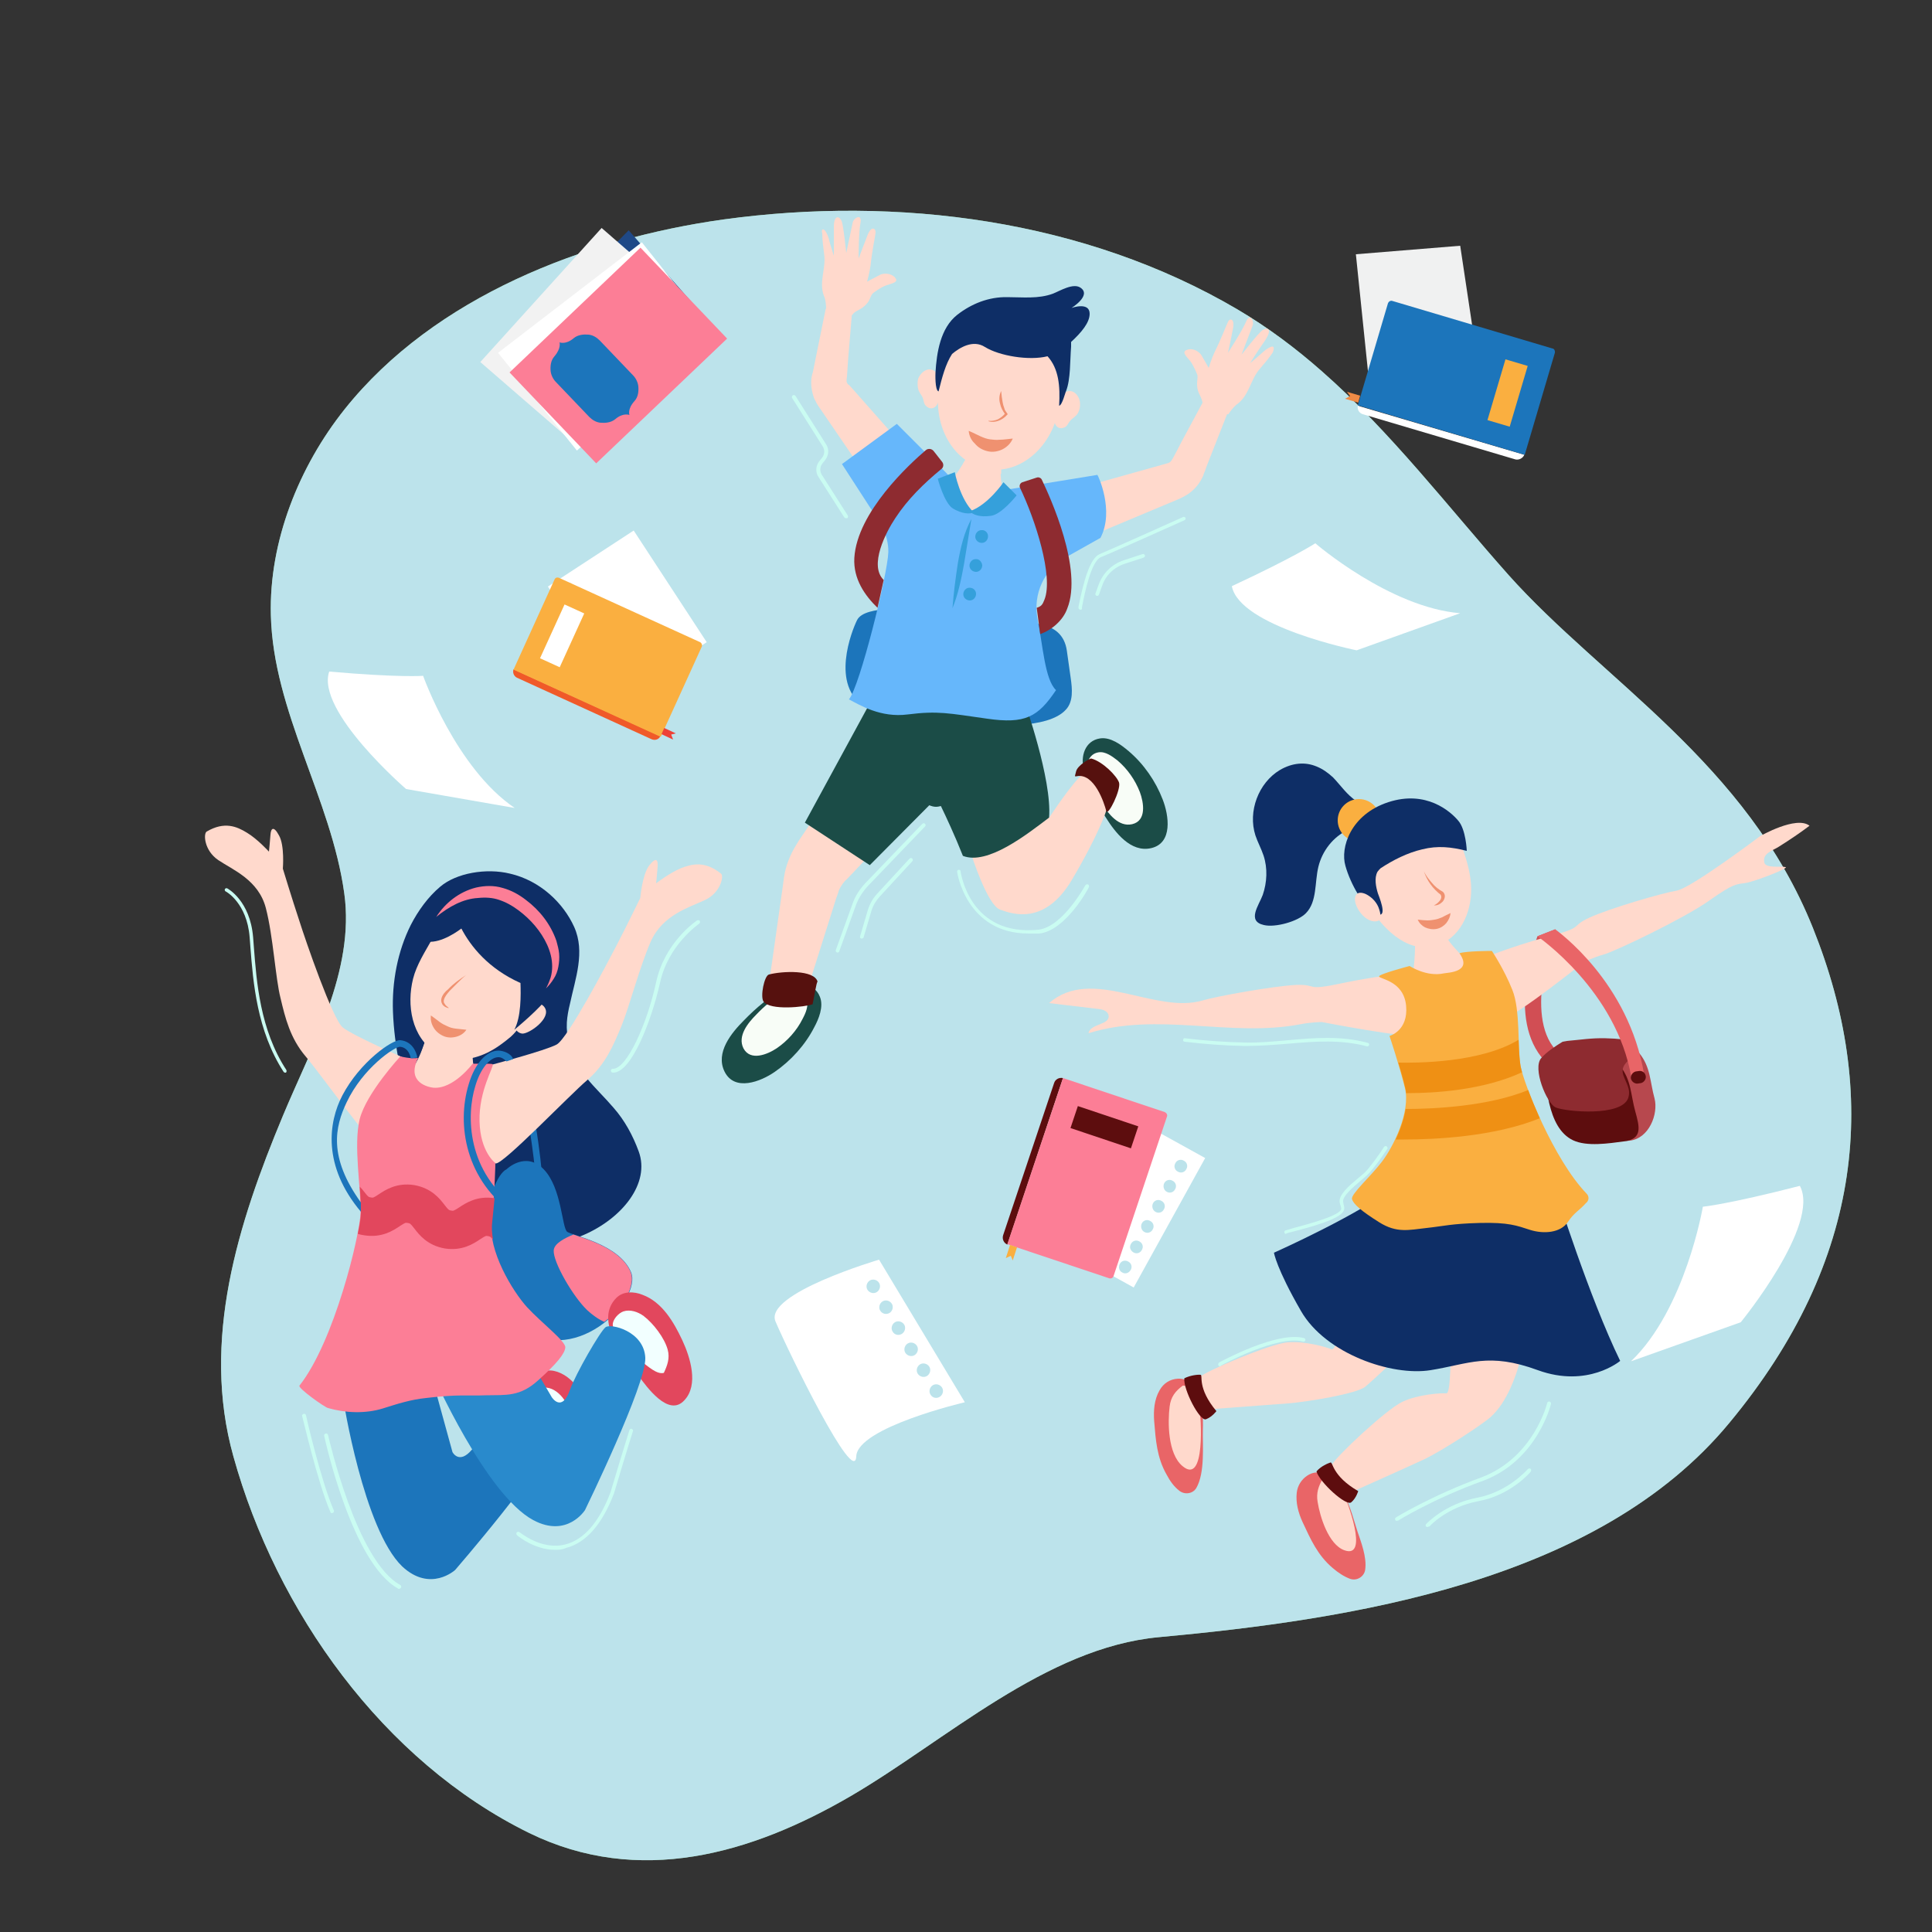 <?xml version="1.0" encoding="UTF-8"?> <!-- Generator: Adobe Illustrator 27.8.0, SVG Export Plug-In . SVG Version: 6.00 Build 0) --> <svg xmlns="http://www.w3.org/2000/svg" xmlns:xlink="http://www.w3.org/1999/xlink" version="1.1" id="Ebene_1" x="0px" y="0px" viewBox="0 0 500 500" style="enable-background:new 0 0 500 500;" xml:space="preserve"><rect x="0" y="0" width="500" height="500" fill="#333333" stroke="none"/> <style type="text/css"> .st0{fill:#92E3A9;} .st1{opacity:0.8;fill:#C7E3FB;enable-background:new ;} .st2{fill:#F0F1F1;} .st3{fill:#FFFFFF;} .st4{fill:#1C75BB;} .st5{fill:#FAAF40;} .st6{fill:#EF8B46;} .st7{fill:#5D0D0E;} .st8{fill:#FC7E96;} .st9{fill:#F05A29;} .st10{fill:#EE4136;} .st11{fill:#1F4987;} .st12{fill:#F2F2F2;} .st13{fill:#0E2E66;} .st14{fill:#FFD9CC;} .st15{fill:#E96567;} .st16{fill:#D14E54;} .st17{fill:#B7484E;} .st18{fill:#EF9170;} .st19{fill:#8E2B30;} .st20{fill:#EF9014;} .st21{fill:#1B4C47;} .st22{fill:#F8FDF7;} .st23{fill:#56110E;} .st24{fill:#FAC8D3;} .st25{fill:#66B7FB;} .st26{fill:#35A0DB;} .st27{fill:#E2475D;} .st28{fill:#F2FFFF;} .st29{fill:#298ACC;} .st30{fill:#CAFCF2;} </style> <g id="OBJECTS"> <g id="Background_Simple"> <g> <path class="st0" d="M342,96c-6.7-5.9-13.9-11.3-21.7-15.9c-39.6-23.3-88-29.5-133.1-23.3c-35.7,5-74.7,19.9-98,49.1 c-11.8,14.8-19.6,34.2-19.1,53.3c0.6,25,15.6,47.4,19,72c2.8,20-8.5,39.8-15.9,57.6c-11.6,27.8-21.2,58.1-12.8,88.1 c11.1,40,38.7,78.9,76.6,97.5c28.3,13.8,57.3,5.5,83.2-9.6c24.5-14.3,50.4-38.4,79.7-41.1c49.9-4.6,113.6-14.3,147.6-55.4 c35.1-42.3,38.8-85.4,21.7-128.1c-17.1-42.7-54.5-64.2-78.8-91.4C375.1,131.6,359.8,111.6,342,96z"></path> <path class="st1" d="M342,96c-6.7-5.9-13.9-11.3-21.7-15.9c-39.6-23.3-88-29.5-133.1-23.3c-35.7,5-74.7,19.9-98,49.1 c-11.8,14.8-19.6,34.2-19.1,53.3c0.6,25,15.6,47.4,19,72c2.8,20-8.5,39.8-15.9,57.6c-11.6,27.8-21.2,58.1-12.8,88.1 c11.1,40,38.7,78.9,76.6,97.5c28.3,13.8,57.3,5.5,83.2-9.6c24.5-14.3,50.4-38.4,79.7-41.1c49.9-4.6,113.6-14.3,147.6-55.4 c35.1-42.3,38.8-85.4,21.7-128.1c-17.1-42.7-54.5-64.2-78.8-91.4C375.1,131.6,359.8,111.6,342,96z"></path> </g> </g> <g> <g> <g> <g> <polygon class="st2" points="377.9,63.6 350.9,65.8 355,105.5 383.7,102.2 "></polygon> </g> </g> </g> <g> <g> <g> <g> <path class="st3" d="M394.5,117.7c-0.4,0.9-1.4,1.4-2.3,1.2l-39.5-11.7c-1-0.3-1.5-1.3-1.3-2.2L394.5,117.7z"></path> </g> </g> </g> <g> <g> <g> <path class="st4" d="M402.4,91.3l-7.8,26.4l-43.2-12.8l7.8-26.4c0.2-0.5,0.7-0.8,1.2-0.6l41.4,12.3 C402.2,90.2,402.5,90.8,402.4,91.3z"></path> </g> </g> </g> <g> <g> <g> <rect x="382.1" y="98.8" transform="matrix(0.284 -0.959 0.959 0.284 181.69 447.098)" class="st5" width="16.4" height="6"></rect> </g> </g> </g> <g> <g> <g> <polygon class="st6" points="348.6,101.4 349.4,102.5 348.1,103.2 351.5,104.2 352,102.4 "></polygon> </g> </g> </g> </g> </g> <g> <g> <g> <path class="st3" d="M440.7,312.3c0,0-4.5,26.5-18.6,40c28.4-10.1,28.4-10.1,28.4-10.1s20.7-25.3,15.3-35.3 C447.1,311.7,440.7,312.3,440.7,312.3z"></path> </g> </g> </g> <g> <g> <g> <path class="st3" d="M340.4,140.6c0,0,19.2,16.6,37.5,18.1c-26.8,9.6-26.8,9.6-26.8,9.6s-30.3-6.1-32.3-16.6 C335.3,144,340.4,140.6,340.4,140.6z"></path> </g> </g> </g> <g> <g> <g> <path class="st3" d="M109.5,174.9c0,0,8.5,23.9,23.7,34.2c-28.1-4.9-28.1-4.9-28.1-4.9s-23.4-20.2-19.9-30.4 C103.5,175.4,109.5,174.9,109.5,174.9z"></path> </g> </g> </g> <g> <g> <g> <g> <path class="st3" d="M286.2,285.5L267.7,319l25.7,14.2l18.5-33.5L286.2,285.5z M289.8,327.1c0.4-0.8,1.4-1.1,2.2-0.6 c0.8,0.4,1.1,1.4,0.6,2.2s-1.4,1.1-2.2,0.6C289.6,328.9,289.4,327.9,289.8,327.1z M292.7,321.9c0.4-0.8,1.4-1.1,2.2-0.6 c0.8,0.4,1.1,1.4,0.6,2.2c-0.4,0.8-1.4,1.1-2.2,0.6C292.5,323.6,292.2,322.7,292.7,321.9z M295.5,316.6 c0.4-0.8,1.4-1.1,2.2-0.6c0.8,0.4,1.1,1.4,0.6,2.2c-0.4,0.8-1.4,1.1-2.2,0.6C295.4,318.4,295.1,317.4,295.5,316.6z M298.4,311.4c0.4-0.8,1.4-1.1,2.2-0.6c0.8,0.4,1.1,1.4,0.6,2.2c-0.4,0.8-1.4,1.1-2.2,0.6C298.3,313.2,298,312.2,298.4,311.4z M301.3,306.2c0.4-0.8,1.4-1.1,2.2-0.6c0.8,0.4,1.1,1.4,0.6,2.2c-0.4,0.8-1.4,1.1-2.2,0.6C301.2,308,300.9,307,301.3,306.2z M304.2,301c0.4-0.8,1.4-1.1,2.2-0.6c0.8,0.4,1.1,1.4,0.6,2.2c-0.4,0.8-1.4,1.1-2.2,0.6C304,302.8,303.7,301.8,304.2,301z"></path> </g> </g> </g> <g> <g> <g> <g> <path class="st7" d="M275.1,279c-1-0.2-2,0.3-2.3,1.3l-13.2,39.4c-0.3,1,0.2,2,1.1,2.4L275.1,279z"></path> </g> </g> </g> <g> <g> <g> <path class="st8" d="M301.4,287.8l-26.3-8.8l-14.4,43l26.3,8.8c0.5,0.2,1.1-0.1,1.2-0.6l13.8-41.2 C302.2,288.5,301.9,288,301.4,287.8z"></path> </g> </g> </g> <g> <g> <g> <rect x="282.8" y="283.3" transform="matrix(0.318 -0.948 0.948 0.318 -81.459 469.945)" class="st7" width="6" height="16.5"></rect> </g> </g> </g> <g> <g> <g> <polygon class="st5" points="262.1,326.2 261.6,325 260.3,325.6 261.4,322.2 263.2,322.8 "></polygon> </g> </g> </g> </g> </g> <g> <g> <g> <g> <path class="st3" d="M182.9,166.2L164,137.3l-22.2,14.5l18.9,28.9L182.9,166.2z M148.2,151.4c0.4,0.7,0.3,1.6-0.4,2 c-0.7,0.4-1.6,0.3-2-0.4c-0.4-0.7-0.3-1.6,0.4-2C146.9,150.6,147.8,150.7,148.2,151.4z M151.2,155.9c0.4,0.7,0.3,1.6-0.4,2 c-0.7,0.4-1.6,0.3-2-0.4c-0.4-0.7-0.3-1.6,0.4-2C149.8,155.1,150.7,155.2,151.2,155.9z M154.1,160.4c0.4,0.7,0.3,1.6-0.4,2 c-0.7,0.4-1.6,0.3-2-0.4c-0.4-0.7-0.3-1.6,0.4-2C152.7,159.6,153.7,159.7,154.1,160.4z M157,164.9c0.4,0.7,0.3,1.6-0.4,2 c-0.7,0.4-1.6,0.3-2-0.4c-0.4-0.7-0.3-1.6,0.4-2S156.6,164.3,157,164.9z M160,169.4c0.4,0.7,0.3,1.6-0.4,2 c-0.7,0.4-1.6,0.3-2-0.4c-0.4-0.7-0.3-1.6,0.4-2C158.6,168.6,159.5,168.8,160,169.4z M162.9,173.9c0.4,0.7,0.3,1.6-0.4,2 c-0.7,0.4-1.6,0.3-2-0.4c-0.4-0.7-0.3-1.6,0.4-2C161.6,173.1,162.5,173.3,162.9,173.9z"></path> </g> </g> </g> <g> <g> <g> <g> <path class="st9" d="M132.9,173.2c-0.3,0.9,0.1,1.8,0.9,2.2l34.8,15.9c0.9,0.4,1.9,0.1,2.3-0.8L132.9,173.2z"></path> </g> </g> </g> <g> <g> <g> <path class="st5" d="M143.5,150l-10.6,23.3l38.1,17.4l10.6-23.3c0.2-0.4,0-1-0.4-1.2l-36.4-16.6 C144.2,149.3,143.7,149.5,143.5,150z"></path> </g> </g> </g> <g> <g> <g> <rect x="137.8" y="161.9" transform="matrix(0.415 -0.91 0.91 0.415 -64.76 228.566)" class="st3" width="15.3" height="5.6"></rect> </g> </g> </g> <g> <g> <g> <polygon class="st10" points="174.9,189.8 173.7,190.1 174.2,191.4 171.2,190 171.9,188.4 "></polygon> </g> </g> </g> </g> </g> <g> <g> <g> <path class="st3" d="M200.7,342c3.5,8.2,20.5,43,20.9,34.9c0.3-7.5,28.1-14,28.1-14L227.5,326C227.5,326,197.6,334.8,200.7,342z M240.8,360.9c-0.5-0.8-0.2-1.9,0.6-2.4c0.8-0.5,1.9-0.2,2.4,0.6c0.5,0.8,0.2,1.9-0.6,2.4C242.4,362,241.3,361.8,240.8,360.9z M237.5,355.5c-0.5-0.8-0.2-1.9,0.6-2.4c0.8-0.5,1.9-0.2,2.4,0.6c0.5,0.8,0.2,1.9-0.6,2.4C239.1,356.6,238,356.3,237.5,355.5z M234.3,350.1c-0.5-0.8-0.2-1.9,0.6-2.4c0.8-0.5,1.9-0.2,2.4,0.6c0.5,0.8,0.2,1.9-0.6,2.4C235.9,351.2,234.8,350.9,234.3,350.1z M231,344.6c-0.5-0.8-0.2-1.9,0.6-2.4c0.8-0.5,1.9-0.2,2.4,0.6c0.5,0.8,0.2,1.9-0.6,2.4C232.6,345.7,231.5,345.5,231,344.6z M227.8,339.2c-0.5-0.8-0.2-1.9,0.6-2.4c0.8-0.5,1.9-0.2,2.4,0.6c0.5,0.8,0.2,1.9-0.6,2.4C229.3,340.3,228.3,340,227.8,339.2z M224.5,333.8c-0.5-0.8-0.2-1.9,0.6-2.4c0.8-0.5,1.9-0.2,2.4,0.6s0.2,1.9-0.6,2.4C226.1,334.9,225,334.6,224.5,333.8z"></path> </g> </g> </g> <g> <g> <polygon class="st11" points="162.7,59.6 183.2,83 148.1,113.8 129.8,93.1 "></polygon> </g> <g> <polygon class="st12" points="155.7,59 177.9,78.3 148.9,115 124.3,93.7 "></polygon> </g> <g> <polygon class="st3" points="166.1,62.7 184.4,85.7 149.3,116.6 128.9,91.3 "></polygon> </g> <g> <rect x="136.6" y="75.7" transform="matrix(0.724 -0.69 0.69 0.724 -19.26 135.835)" class="st8" width="46.8" height="32.5"></rect> </g> <g> <path class="st4" d="M143.5,92.2c-1,1.1-1.1,2.6-1,3.8c0.1,1,0.6,2.1,1.4,2.9l4.3,4.5l4.3,4.5c0.8,0.8,1.8,1.4,2.9,1.5 c1.2,0.1,2.7,0,3.8-0.9c2.1-1.8,3.7-1.1,3.7-1.1s-0.6-1.5,1.3-3.6c1-1.1,1.1-2.6,1-3.8c-0.1-1-0.6-2.1-1.4-2.9l-4.3-4.5l-4.3-4.5 c-0.8-0.8-1.8-1.4-2.9-1.5c-1.2-0.1-2.7,0-3.8,0.9c-2.1,1.8-3.7,1.1-3.7,1.1S145.3,90.1,143.5,92.2z"></path> </g> </g> <g> <path class="st13" d="M340.8,198.4c-3-1.3-6.4-1-9.6,0.9c-5.5,3.3-8.3,10.7-6.3,16.9c0.6,1.8,1.5,3.4,2.1,5.2 c1.1,3.3,0.9,7-0.2,10.2c-1,2.7-4.2,6.8,0.3,7.8c2.9,0.7,8.8-0.9,10.9-3.1c2.9-3,2.2-7.9,3.2-12c1-4.1,3.8-7.7,7.6-9.5 c2.1-1,7.7-2.7,4.6-5.8c-0.7-0.7-1.6-1.1-2.4-1.7c-2.4-1.6-4-4-6-6.1C343.7,200,342.3,199,340.8,198.4z"></path> <circle class="st5" cx="351.7" cy="212.3" r="5.5"></circle> <path class="st14" d="M380.7,228.9c-0.2-2.8-0.9-5.5-1.8-8.2c-0.8-2.3-1.9-5.8-3.8-7.5c-4.1-3.6-11.7-3.7-16.3-1.5 c-4,1.8-7,5.6-7.9,9.9c-0.9,4.5,1.9,9.4,3.7,13.4c3.8,5.9,10.4,12.4,18,9.4C378.6,242,381.1,235,380.7,228.9z"></path> <g> <g> <g> <path class="st14" d="M363.5,349.5c0,0-8,7.6-10.2,9.4c-2.2,1.8-14.9,3.9-20,4.3c-5.2,0.4-20.1,1.5-20.1,1.5s-4.7-6.6-2.8-8.3 c1.8-1.6,18.2-8.6,22.8-9c4.6-0.4,10.3,1.3,11.4,1.8c1.2,0.5,4.2-9.2,6.7-12.7c2.5-3.5,6.6-0.2,6.6-0.2l9,8.5L363.5,349.5z"></path> </g> </g> </g> <path class="st15" d="M311.3,370.2c0.1-3.5,0-6.8-1.7-10c-1-1.9-2.3-3.5-4.7-3.4c-2.1,0.1-3.8,1.2-4.8,3c-1.4,2.4-1.6,5.3-1.4,8 c0.4,4.9,0.7,9.4,3.2,13.8c0.9,1.7,1.9,3.1,3.3,4.2c1.4,1.1,3.5,0.8,4.4-0.7C311.9,381.1,311.2,374,311.3,370.2z"></path> <g> <g> <g> <path class="st14" d="M306,379.4c-3.8-3.2-3.8-11.4-3.3-15.4c0.3-2.5,1.5-4,3.4-5.4c2.6-0.1,4,3.4,4.3,5.5 C310.8,366.5,312.1,384.6,306,379.4z"></path> </g> </g> </g> <g> <g> <g> <path class="st7" d="M314.8,365.2c0,0-1.1,1.5-2.7,2.1c-1.6,0.6-5.9-7.7-5.6-10.6c1.6-0.8,3.6-1,4.2-0.9 C311.4,355.8,309.7,359.1,314.8,365.2z"></path> </g> </g> </g> <g> <g> <g> <path class="st14" d="M385.8,366.7c-2.1,1.9-12.6,8.8-17.3,11c-4.7,2.2-18.4,8.3-18.4,8.3s-6.7-4.6-5.5-6.8 c1.1-2.2,14.1-14.4,18.3-16.4c4.2-2,10.1-2.3,11.4-2.2c1.3,0.1,0.8-10.1,1.9-14.3c1.1-4.2,6.1-2.5,6.1-2.5l13.5-4.6 C395.7,339.2,394.3,359,385.8,366.7z"></path> </g> </g> </g> <path class="st15" d="M351.3,396.3c-0.5-1.5-0.9-3-1.4-4.5c-1.1-3.3-2.4-6.4-5.1-8.8c-1.8-1.6-3.9-2.8-6.5-1.1 c-1.5,1-2.5,2.6-2.7,4.4c-0.3,2.6,0.4,5.2,1.5,7.6c2.1,4.5,3.9,8.6,7.8,11.9c1.4,1.2,2.9,2.2,4.5,2.8c1.7,0.6,3.6-0.5,3.9-2.3 C353.8,403,352.2,399,351.3,396.3z"></path> <g> <g> <g> <path class="st14" d="M347.9,401.2c-4.1-1.5-6.3-8.7-6.9-12.5c-0.4-2.3,0.2-4.1,1.4-6.1c2.2-1.1,4.3,1.5,5.1,3.3 C348.5,388.1,354.5,403.6,347.9,401.2z"></path> </g> </g> </g> <g> <g> <g> <path class="st7" d="M351.5,385.9c0,0-0.5,1.8-1.8,2.9c-1.3,1.1-8.2-5.2-9-8c1.2-1.4,3-2.1,3.6-2.3 C345,378.2,344.6,381.9,351.5,385.9z"></path> </g> </g> </g> <path class="st13" d="M402.7,308.4c0,0,8.6,27.4,16.6,43.8c0,0-8.4,7.1-21.3,2.4c-12.8-4.7-17.8-1.6-27.8,0s-27.1-4.2-33.5-15.3 s-7-15.1-7-15.1s23.3-10.4,31.4-17.4C369.2,299.7,398.8,304,402.7,308.4z"></path> <g> <g> <g> <g> <path class="st16" d="M399.8,274.6c-10.2-10.9-2.2-31.4-1.9-32.3l4.6-1.8c-0.1,0.2-8.3,22.2,0.2,31.3L399.8,274.6z"></path> </g> </g> </g> </g> <g> <g> <g> <path class="st17" d="M404.2,270.5c0.9,6.3,0.9,18.1,7.8,21.3c3.6,1.7,5.9,3.9,9.8,3.4c5-0.6,7.4-6.9,6.4-10.9 c-1.2-4.3-1-8.2-4-11.8c-3-1.3-5.5-1.3-8.7-1.7C414.6,270.7,404.1,269.9,404.2,270.5z"></path> </g> </g> </g> <path class="st14" d="M373.7,241.1c-0.3,0-0.6,0.1-0.9,0.1c0-0.1-0.1-0.2-0.1-0.2c-7.2,0.9-6.5,2.5-6.5,2.5s0.2,5.7-1,10.8 c0.4,0,0.7-0.1,1.1-0.1c0,0.1,0,0.1,0,0.2c14.7-1,14.6-4.6,14.6-4.6S374.3,243.9,373.7,241.1z"></path> <g> <g> <g> <path class="st14" d="M369.2,251.3c0,0-11.3,0.9-21.6,3.1c-10.3,2.2-6.2,0.3-12.2,0.5c-5.9,0.3-20.4,2.9-24.1,4 c-12.4,3.7-28.7-9-39.8,0.7c4.2,0.5,8.4,1,12.6,1.5c1.2,0.1,2.6,0.5,2.8,1.7c0.4,2.5-4.8,2.1-5.2,4.6 c17.9-5.6,36.6,1.1,54.7-2.3c3-0.6,5.7-0.6,5.7-0.6s22,4.3,25.4,3.5C369.6,262,369.2,251.3,369.2,251.3z"></path> </g> </g> </g> <g> <g> <g> <path class="st14" d="M380.6,249.2c0,0,10.2-4.2,20-6.8c9.9-2.6,5.5-2.5,10.7-4.9c5.2-2.4,18.9-6.4,22.6-7 c3.7-0.6,21.6-14.1,21.6-14.1s9.4-5.4,12.8-2.7c-2.5,1.9-5.2,3.7-7.9,5.4c-1.7,1.1-4.3,1.7-3.8,4.1c0.3,1.6,4.3,0.9,5.5,1.2 c1.1,0.2-7.8,3.7-10.3,4.1c-2.5,0.4-3,0-9.5,4.6c-6.5,4.6-24.3,13.1-27.2,13.9c-2.9,0.8-5.2,2-5.2,2s-16.9,13.5-20.2,14.3 C385.2,258.9,380.6,249.2,380.6,249.2z"></path> </g> </g> </g> <path class="st5" d="M410.6,308.9c-8.5-8.8-16.3-28.5-17.1-33.1c-0.8-4.9,0-14.4-2.1-19.6c-2.1-5.3-5.3-10.1-5.3-10.1 s-6.7,0-8.4,0.6c3.5,4.9-3,5-4,5.2c-4.5,1-8.9-1.9-8.9-1.9s-8,2.1-7.9,2.7c0.1,0.7,6.4,1.1,7,7.6c0.6,6.5-4.3,7.8-4.3,7.8 s2.5,7.4,4,13.5c1.5,6.1-3,15.2-6,19.1c-2.9,3.8-8,8.3-7.7,9.6c0.3,1.3,2.4,3.1,7,6c4.6,2.9,7.7,2,12.3,1.5 c4.6-0.5,6.3-1.1,13.7-1.3c7.5-0.2,9.7,0.7,13.1,1.8c3.5,1.1,7.9,0.8,9.8-2.1c1.6-2.4,2.9-2.9,4.6-4.8 C411.3,310.7,411.3,309.6,410.6,308.9z"></path> <g> <g> <g> <path class="st18" d="M375.4,236.3c-0.9,0.4-1.6,0.8-2.2,1.1c-0.7,0.3-1.3,0.5-1.9,0.6c-0.6,0.1-1.2,0.2-1.9,0.2 c-0.7,0-1.5-0.1-2.5-0.2c0.4,0.9,1.1,1.6,1.9,2c0.9,0.4,1.9,0.6,3,0.4c1-0.2,1.9-0.8,2.5-1.5 C374.9,238.1,375.3,237.3,375.4,236.3z"></path> </g> </g> </g> <g> <g> <g> <path class="st7" d="M399.3,273.8c0.9,6.3,0.9,18,7.8,21.3c3.6,1.7,9.3,0.8,13.1,0.3c5-0.6,4.1-3.8,3-7.8 c-1.2-4.3-1-8.2-4-11.8c-3.1-1.3-5.5-1.3-8.7-1.7C409.6,274.1,399.2,273.3,399.3,273.8z"></path> </g> </g> </g> <g> <g> <g> <path class="st19" d="M404.4,269.6c-1.8,1.1-4.1,2.6-5.5,4.2c-2.4,2.6,1.4,11.8,3.7,12.8c2.5,1.1,17.2,2.5,18.8-2.5 c0.7-2.3-0.6-3.8-1.3-5.9c-0.9-2.9,2-3.8,3.2-5.9c1.9-3.6-5.8-3.5-7.8-3.6c-3.6-0.1-6.5,0.4-10,0.7 C404.9,269.5,404.4,269.6,404.4,269.6z"></path> </g> </g> </g> <g> <g> <g> <g> <path class="st15" d="M422.2,278.9c-3.8-22.5-24.1-36.4-24.3-36.6l4.6-1.8c0.7,0.6,19,13.6,23,37.6L422.2,278.9z"></path> </g> </g> </g> </g> <g> <g> <g> <path class="st7" d="M425.9,278.4c0.2,0.8-0.4,1.7-1.2,1.9l-0.7,0.1c-0.8,0.2-1.7-0.4-1.9-1.2l0,0c-0.2-0.8,0.4-1.7,1.2-1.9 l0.7-0.1C424.9,277,425.7,277.5,425.9,278.4L425.9,278.4z"></path> </g> </g> </g> <path class="st18" d="M368.5,225.5c0.5,1.1,1.3,2.1,2.1,3c0.4,0.5,0.8,0.9,1.3,1.3c0.5,0.4,1,0.7,1.5,1l0,0l0,0 c0.4,0.3,0.6,0.9,0.5,1.4c-0.1,0.5-0.3,0.9-0.6,1.2c-0.6,0.6-1.4,1-2.2,0.9c0,0,0,0,0,0c0,0,0,0,0,0c0.7-0.3,1.2-0.8,1.6-1.3 c0.2-0.3,0.3-0.6,0.3-0.8c0-0.3,0-0.5-0.2-0.6l0.1,0C370.8,230,369.3,227.9,368.5,225.5C368.4,225.5,368.4,225.5,368.5,225.5 C368.5,225.5,368.5,225.5,368.5,225.5z"></path> <path class="st13" d="M356.5,225.6c0.2-0.3,0.5-0.6,0.8-0.9c3.2-2.1,6.9-4,10.8-4.9c4-1,7.5-0.6,11.5,0.4c0,0-0.2-5.5-2.2-7.8 c-2-2.4-8.3-8-18.1-4.8c-9.8,3.2-12.5,11.8-11.1,16.5c1.3,4.7,4.8,10.8,7.8,12.3c3,1.5,1.6-2.6,0.6-5.2 C356.1,229.6,355.6,227.2,356.5,225.6z"></path> <path class="st14" d="M356.7,234.7c-0.6-1.4-1.8-2.6-3.2-3.3c-1.1-0.5-2.3-0.6-2.7,0.5c-0.9,2.3,2.7,7.5,5.9,6.4 C357.6,237.8,357.3,236.2,356.7,234.7z"></path> <g> <path class="st20" d="M361.9,275c0.6,2.1,1.3,4.4,1.8,6.6c0.1,0.4,0.2,0.9,0.2,1.3c0.2,0,0.3,0,0.5,0c6.6,0,19.4-0.7,29.5-5.4 c-0.2-0.7-0.3-1.3-0.4-1.7c-0.3-1.8-0.4-4.1-0.5-6.7C383.1,275.1,366.5,275.1,361.9,275z"></path> <path class="st20" d="M395.5,282.1c-10.2,4.2-24.3,4.9-31.7,4.9c-0.5,2.7-1.4,5.4-2.6,7.9c0.7,0,1.4,0,2.2,0 c7.9,0,23.3-0.7,35.1-5.5C397.3,286.7,396.3,284.3,395.5,282.1z"></path> </g> </g> <g> <path class="st4" d="M277.1,175.5c-0.3-2.4-0.7-4.7-1-7.1c-0.6-4.2-3.3-6.1-6.8-6.8c-2.4-0.5-4.1-2.7-4.1-5.2 c0.1-5.7-0.3-14.7-2.8-17.7c-2.7-3.3-13-3.2-18.5-3c-2.1,0.1-4,1.5-4.6,3.5c-1.6,5-3.3,9.9-4.9,14.9c-0.7,2-2.4,3.4-4.5,3.5 c-3.2,0.2-7.1,0.8-8.1,2.9c-1.3,2.6-7.1,17,2.2,22.5c7.4,4.3,18.1,4.5,26.4,4.6c6.3,0.1,20.8,1.3,25.5-4 C277.8,181.5,277.5,178.3,277.1,175.5z"></path> <path class="st14" d="M229.5,216.6l-8.3,8.8l-2.1,2.2c-0.4,0.3-0.7,0.7-1,1.1c-0.3,0.4-0.6,0.9-0.8,1.3l-0.1,0.2 c0,0.1,0,0.1-0.1,0.2l-0.2,0.7l-0.5,1.4l-7.3,23.1c-0.9,2.7-3.7,4.2-6.4,3.3c-2.4-0.8-3.9-3.2-3.5-5.6l3.4-24l0.2-1.5l0.1-0.8 c0-0.1,0.1-0.3,0.1-0.5l0.1-0.6c0.3-1.5,0.8-2.9,1.4-4.3c0.6-1.4,1.4-2.7,2.2-4l1.7-2.5l6.7-10.1c2.8-4.2,8.5-5.3,12.7-2.5 c4.2,2.8,5.3,8.5,2.5,12.7C230.2,215.8,229.8,216.3,229.5,216.6z"></path> <g> <g> <g> <path class="st21" d="M212.2,258c1,2.5-0.3,5.7-1.5,7.9c-2.3,4.5-6,8.6-10.2,11.5c-3.6,2.5-10.4,5.2-13-0.1 c-2.4-4.9,1.8-10,5-13.2c3.2-3.3,6.7-6.3,10.9-8.4C206.4,254.2,210.8,254.3,212.2,258z"></path> </g> </g> </g> <g> <g> <g> <path class="st22" d="M208.7,258.5c0.7,1.7-0.2,3.7-1,5.2c-1.5,3-3.9,5.7-6.7,7.6c-2.4,1.6-6.8,3.4-8.6,0 c-1.6-3.2,1.2-6.6,3.3-8.7c2.1-2.2,4.4-4.2,7.2-5.6C204.8,256,207.7,256,208.7,258.5z"></path> </g> </g> </g> <path class="st14" d="M226.5,126.6l-13.6-19.9l-0.9-1.3c-0.5-0.7-0.9-1.5-1.3-2.3c-0.6-1.7-0.9-3.4-0.7-5.2c0-0.2,0.1-0.4,0.1-0.6 l0.1-0.4l0.2-0.7l0.3-1.5l0.6-3l2.4-11.8l6.8,1l-1,12l-0.2,3l-0.1,1.5l-0.1,0.8l0,0.4c0,0,0,0.1,0,0.1c0,0.3,0.2,0.5,0.3,0.7 c0.1,0.1,0.2,0.2,0.3,0.2l1,1.1l16,18.1L226.5,126.6z"></path> <path class="st14" d="M213.6,59.8c0.4,0.6,0.7,1.3,0.9,2c0.3,1.3,0.9,3.1,1.3,4.4c0,0,0-3.5,0-7.1c-0.1-3.6,1.4-3.3,2-1.9 c0.5,1.1,1.2,8.3,1.2,8.3l1.7-8c0.4-1.3,2.4-2.2,2,0.1c-0.5,2.5-0.5,9.3-0.5,9.3s1.3-3.4,2.3-6c1-2.6,2.2-1.8,2.1-0.7 s-0.9,4.5-1.3,8.5c-0.2,1.6-0.9,4.2-0.9,4.2s2.6-1.4,3.4-1.8c0.8-0.4,2.7-0.5,3.8,0.7s-0.6,1.5-2.1,2c-1.6,0.5-3.6,2.1-3.6,2.1 c-0.5,0.5-0.7,1.3-1,1.9c-0.4,0.7-1.1,1.4-1.8,1.9c-1.1,0.7-2.1,1-2.5,1.8c0,0-4.7,0.5-6.8-1.3c0-1.1-0.1-2.7-0.6-3.7 c-1.3-3.6,0.6-7,0.1-10.6c-0.2-1.8-0.5-3.7-0.5-5.5C212.5,59.5,212.9,58.9,213.6,59.8z"></path> <path class="st14" d="M277.5,126.8l23.2-6.5l1.4-0.4c0.1,0,0.2,0,0.3-0.1c0.2-0.1,0.5-0.2,0.6-0.4c0,0,0-0.1,0.1-0.1l0.2-0.3 l0.4-0.7l0.7-1.3l1.4-2.7l5.7-10.6l6.3,2.9l-4.4,11.2l-1.1,2.8l-0.5,1.4l-0.3,0.7l-0.1,0.4c-0.1,0.2-0.2,0.4-0.3,0.6 c-0.8,1.6-1.9,2.9-3.4,4c-0.7,0.5-1.5,0.9-2.3,1.3l-1.4,0.6l-22.2,9.3L277.5,126.8z"></path> <path class="st23" d="M199,252.2c-1.2,0.3-2.3,5.7-1.4,7c1.7,2.4,10.8,1.4,12.7,0.7c0.1-0.2,1.1-6.4,1.3-5.8 C210.8,250.9,202.4,251.3,199,252.2z"></path> <g> <g> <g> <path class="st24" d="M263.1,167.9"></path> </g> </g> </g> <g> <g> <g> <path class="st21" d="M284.7,191.1c2.7-0.4,5.4,1.6,7.4,3.3c3.9,3.3,7,7.8,8.8,12.5c1.6,4.1,2.7,11.3-3,12.6 c-5.3,1.2-9.3-4.1-11.7-7.9c-2.5-3.9-4.6-8-5.7-12.5C279.6,195.9,280.7,191.7,284.7,191.1z"></path> </g> </g> </g> <g> <g> <g> <path class="st22" d="M284.3,194.7c1.8-0.3,3.6,1.1,4.9,2.1c2.6,2.2,4.6,5.1,5.8,8.2c1,2.7,1.8,7.4-2,8.3 c-3.5,0.8-6.1-2.7-7.8-5.2c-1.6-2.6-3-5.3-3.8-8.2C281,197.9,281.7,195.1,284.3,194.7z"></path> </g> </g> </g> <g> <g> <g> <path class="st14" d="M251.4,221.2c0,0,4.1,13,7.4,14.2c3.3,1.2,11.6,4.1,18.6-7.7c7-11.8,8.9-17.9,8.9-17.9l0-2.7 c0,0-3.3-8.1-6-6.7c-2.1,1.1-8.7,11.1-8.7,11.1l-2.7-3.4L251.4,221.2z"></path> </g> </g> </g> <g> <g> <g> <path class="st23" d="M278.5,199.6c0.4-1.6,3.7-3.4,3.9-3.3c3,0.8,6.6,4.5,7.2,6.2c0.6,1.8-2.9,8.9-3.3,7.4 c-0.5-2-3.1-10-7.7-9C278,201,278.2,200.9,278.5,199.6z"></path> </g> </g> </g> <g> <g> <g> <path class="st21" d="M265.1,181.5l-8.8,1.4c-7.9,1.3-15.9,1.1-23.7-0.4l-7-1.4l-17.3,31.8l16.8,11l15.4-15.5 c0.5,0.2,1.1,0.4,1.7,0.4c0.5,0,0.9-0.1,1.3-0.2c1.3,2.7,3.6,7.6,5.7,12.9c6.4,2.5,16.6-5.6,22.3-9.9 C272.3,201.7,265.1,181.5,265.1,181.5z"></path> </g> </g> </g> <path class="st25" d="M284,122.9C284,122.9,284,122.9,284,122.9l-22.7,3.7c-2.3,0.4-4.5,1.3-6.8,1.3c-2,0-3.9-0.5-5.6-1.5 c-1.8-1-2.8-2.8-4.2-4.2c-1.7-1.8-3.6-3.4-5.3-5.2c-2.2-2.2-4.3-4.3-6.5-6.5c-0.3-0.3-0.5-0.5-0.8-0.8l-14.2,10.4c0,0,0,0,0,0 l9,13.9c0,0,0,0,0,0c0.2,0.3,3.1,4.1,3,8.9c-0.2,5.8-7.4,34.8-10.2,38.1c2.9,1.5,8.2,4.8,15.2,3.9c7.9-1,10.6-0.3,20.6,1.1 c9.8,1.4,13.1-0.4,17.8-7.4c-2.9-2.7-3.4-11.6-4.8-18.5c-1.2-6.3,1.7-12.8,7.4-15.9l8.9-5c0,0,0,0,0,0 C288.5,132.1,284.1,122.9,284,122.9z"></path> <g> <g> <g> <g> <path class="st26" d="M251.4,134.3l-1.9,11.6c-0.7,3.9-1.5,7.8-3,11.5c0.3-4,0.8-7.8,1.4-11.7 C248.6,141.7,249.5,137.8,251.4,134.3z"></path> </g> </g> </g> </g> <g> <g> <g> <path class="st26" d="M255.7,138.8c0,0.9-0.7,1.7-1.6,1.7c-0.9,0-1.7-0.7-1.7-1.6c0-0.9,0.7-1.7,1.6-1.7 C254.9,137.1,255.7,137.8,255.7,138.8z"></path> </g> </g> </g> <g> <g> <g> <path class="st26" d="M254.2,146.3c0,0.9-0.7,1.7-1.6,1.7c-0.9,0-1.7-0.7-1.7-1.6c0-0.9,0.7-1.7,1.6-1.7 C253.4,144.6,254.1,145.4,254.2,146.3z"></path> </g> </g> </g> <g> <g> <g> <path class="st26" d="M252.6,153.7c0,0.9-0.7,1.7-1.6,1.7c-0.9,0-1.7-0.7-1.7-1.6c0-0.9,0.7-1.7,1.6-1.7 C251.9,152.1,252.6,152.8,252.6,153.7z"></path> </g> </g> </g> <path class="st14" d="M259.7,126.7c0,0-1.1-1.8-0.6-6.9c-5.4-0.8-8.8-1.7-8.8-1.7s-1.7,3.3-4.3,6.6c-0.8,1.1-0.6,7.5,5.4,8 C260.8,133.8,259.7,126.7,259.7,126.7z"></path> <path class="st14" d="M328.8,89.8c-0.6,0.3-1.3,0.7-1.8,1.2c-1,0.9-2.4,2.1-3.5,3c0,0,1.8-2.9,3.9-5.9c2-3,0.6-3.5-0.6-2.7 c-1.1,0.7-5.5,6.4-5.5,6.4l2.9-7.6c0.4-1.3-0.8-3.2-1.7-1c-1,2.4-4.7,8.1-4.7,8.1s0.8-3.6,1.3-6.3s-0.9-2.7-1.3-1.7 c-0.5,1-1.7,4.3-3.5,7.9c-0.7,1.5-1.5,4-1.5,4s-1.4-2.5-1.9-3.3c-0.5-0.8-2-1.9-3.6-1.4s-0.4,1.6,0.7,2.9c1,1.3,1.9,3.7,1.9,3.7 c0.1,0.7-0.1,1.4-0.1,2.1c0,0.9,0.1,1.8,0.5,2.6c0.6,1.2,1,2.2,1,3.1c0,0,3.9,2.6,6.6,2.3c0.6-0.9,1.5-2.1,2.4-2.7 c3-2.3,3.3-6.2,5.7-9c1.2-1.4,2.4-2.8,3.4-4.3C329.8,90.1,329.8,89.4,328.8,89.8z"></path> <path class="st26" d="M263.1,128.2l-3.4-3.4c0,0-4,5.9-8.7,7.5c0.7,0.9,2.6,1.6,5.4,1.2C259.2,133.2,263.1,128.2,263.1,128.2z"></path> <path class="st26" d="M242.7,123.9l4.4-1.7c0,0,1.3,7,4.9,10.4c-1,0.5-3,0.4-5.4-1C244.3,130.1,242.7,123.9,242.7,123.9z"></path> <g> <path class="st19" d="M269.2,164.1l-0.9-6.8c1.2-0.4,1.5-0.8,2-2.1c2.4-6-2.4-20.8-6.3-28.9c-0.3-0.6,0-1.3,0.6-1.5l3.7-1.2 c0.5-0.2,1.1,0.1,1.3,0.5c2.2,4.6,10.7,23.2,6.6,33.4C275.1,160.6,272.1,163.1,269.2,164.1z"></path> </g> <g> <path class="st19" d="M227.1,157.3c-3.3-3.2-6.3-7.5-6-12.9c0.7-11.9,14.4-24.4,18.5-27.9c0.6-0.5,1.5-0.4,2,0.2l2.2,2.8 c0.5,0.6,0.4,1.5-0.2,1.9c-4.5,3.7-8.7,7.8-11.9,12.7c-2.4,3.6-6.9,12.2-3,16L227.1,157.3z"></path> </g> <path class="st14" d="M250.4,118.1c0,0-0.4,0.8-1.1,1.9c0.9,1,2.3,2.1,4.8,2.7c1.8,0.4,3.5,0.3,5-0.1c0-0.8,0-1.7,0.2-2.8 C253.8,119,250.4,118.1,250.4,118.1z"></path> <g> <g> <g> <path class="st14" d="M278.3,107.7c-0.5,0.5-1.1,0.8-1.5,1.4c-0.4,0.5-0.6,1.2-1.3,1.5c-2,0.9-3-1.2-2.5-2.8 c0.7-2,0.8-5.7,3.2-6.5c1.9-0.6,3.4,1.6,3.3,3.3C279.6,105.6,279.1,107.1,278.3,107.7z"></path> </g> </g> </g> <g> <g> <g> <path class="st14" d="M237.9,101.4c0.3,0.6,0.8,1.1,1,1.8c0.2,0.7,0.2,1.4,0.8,1.9c1.6,1.5,3.3-0.2,3.2-1.9 c0-2.1,1-5.7-1.1-7.2c-1.7-1.2-3.7,0.5-4.2,2.1C237.4,98.9,237.4,100.5,237.9,101.4z"></path> </g> </g> </g> <g> <g> <g> <path class="st14" d="M274.1,105.2c-1.6,10.3-9.9,17.6-18.5,16.2c-8.6-1.4-14.2-10.8-12.6-21.1c1.6-10.3,6.2-18.2,18.5-16.2 C273.3,86,275.7,94.9,274.1,105.2z"></path> </g> </g> </g> <g> <g> <g> <path class="st18" d="M250.7,111.5c1.2,0.5,2.1,1,3,1.4c0.9,0.4,1.7,0.7,2.5,0.8c0.8,0.1,1.6,0.2,2.6,0.1c1,0,2-0.2,3.3-0.3 c-0.5,1.2-1.4,2.1-2.5,2.7c-1.1,0.6-2.6,0.9-3.9,0.6c-1.4-0.3-2.6-1-3.4-2C251.4,114,250.8,112.8,250.7,111.5z"></path> </g> </g> </g> <path class="st13" d="M282,81.2c0-3.2-4.7-1.5-4.7-1.5s5.2-3.2,2.4-5.2c-1.9-1.4-5.4,0.8-7.2,1.5c-3.8,1.4-7.9,0.9-11.8,0.9 c-4.8-0.1-9.3,1.7-13,4.6c-4.3,3.4-5.3,9.7-5.6,15c0,0-0.2,4.5,0.8,4.8c0.9-3.6,1.8-7.1,3.5-9.7c1.9-1.6,5.4-3.8,8.5-1.8 c3.7,2.3,11.4,3.6,16.2,2.4c2.9,3.2,3.3,7.7,3,12.8c0.8-0.1,1.6-3.5,1.8-3.8c1.2-3.1,1-7.9,1.3-11.5c0-0.4,0-0.8,0-1.2 C279.9,86,282,83.5,282,81.2z"></path> <path class="st18" d="M259.1,101.2c0.1,1.1,0.2,2,0.4,3c0.1,0.5,0.2,0.9,0.4,1.4c0.1,0.5,0.4,0.9,0.7,1.3l0.2,0.3l-0.2,0.2 c-0.6,0.7-1.4,1.2-2.2,1.5c-0.8,0.3-1.8,0.4-2.6,0.1c0,0,0,0,0-0.1c0,0,0,0,0.1,0c0.9,0.1,1.7-0.1,2.4-0.4 c0.7-0.4,1.4-0.9,1.9-1.6l0,0.4c-0.7-0.9-1.2-1.9-1.4-2.9C258.5,103.3,258.6,102.2,259.1,101.2 C259.1,101.2,259.1,101.2,259.1,101.2C259.1,101.2,259.1,101.2,259.1,101.2z"></path> </g> <g> <path class="st13" d="M132,226.1c7.8,1.8,13.8,7.6,16.6,13.8c2.9,6.5,0.3,13.3-1.1,19.9c-0.4,1.6-0.7,3.2-0.8,4.8 c-0.1,1.8,0.1,3.6,0.5,5.3c1.7,7.5,6.9,11.3,11.6,16.8c2.9,3.3,5,7.2,6.5,11.3c6,16.4-28.8,36.1-45,15.1 c-10.7-13.9-17.9-33.2-18.6-51.2c-0.3-7.8,1.2-15.7,4.6-22.5c1.9-3.7,4.5-7.3,7.6-9.9C118.1,225.9,125.9,224.6,132,226.1z"></path> <path class="st4" d="M131.1,302.6c0,0,4.9-4.8,9.6,0s4.7,15.2,6.1,16.2c1.4,1,13.4,3.1,16.5,10.4c3.1,7.3-15.4,25.9-29.6,13.5 C119.5,330.3,126.4,304.8,131.1,302.6z"></path> <path class="st8" d="M163.2,329.2c-2.5-6-11.1-8.4-14.8-9.7c-2.2,0.9-5,2.3-5.1,4.1c-0.2,3,5,12,8.7,15.5c1.3,1.2,2.8,2.3,4.4,3 C161.5,338.2,164.6,332.5,163.2,329.2z"></path> <g> <path class="st4" d="M138.5,303.4c0-0.1-0.5-5.7-1.6-12l1.7-0.3c1.1,6.4,1.6,12.1,1.6,12.2L138.5,303.4z"></path> </g> <g> <g> <g> <g> <path class="st27" d="M139.9,355.3c2.2-1.3,4.8-0.4,6.8,1c4.4,3.2,6,9,6.9,14.1c0.8,4.7,1.2,12.2-3.5,15.1 c-5.2,3.3-8.5-6-9.9-9.3C138.1,370.7,132.7,359.5,139.9,355.3z"></path> </g> </g> </g> </g> <g> <g> <g> <g> <path class="st28" d="M140.8,359.1c1.9-0.1,3.6,1.1,4.8,2.6c2,2.5,3.8,6.9,3.8,10.1c0,2.2-1.1,3.9-2.6,5.6 c-1.9,0-3.6-2.8-4.7-4.1c-1.8-2.2-3.2-4.9-4.1-7.6c-0.4-1.1-1.1-2.9-0.6-4C137.9,360.3,139.4,359.2,140.8,359.1z"></path> </g> </g> </g> </g> <g> <g> <g> <g> <path class="st4" d="M111.3,354.7l5.8,21.1c0,0,1.7,3.3,5-0.6c2.9-3.4,11.4-12.5,13-13.3c1.6-0.8,9.4,3.6,7.9,10.3 c-1.5,6.7-25.2,34.1-25.2,34.1s-6.4,5.9-13.7-0.9C94.1,395.8,88.8,362,88.8,362S104.3,360.9,111.3,354.7z"></path> </g> </g> </g> </g> <g> <g> <g> <g> <path class="st27" d="M159.5,335.9c1.8-1.8,4.6-1.7,6.8-0.8c5.1,1.9,8.1,7.1,10.3,11.8c2,4.3,4.3,11.5,0.5,15.5 c-4.1,4.5-9.8-3.6-11.9-6.4C161.6,351.3,153.6,341.9,159.5,335.9z"></path> </g> </g> </g> </g> <g> <g> <g> <g> <path class="st28" d="M161.3,339.4c1.8-0.6,3.8,0.1,5.3,1.2c2.5,1.9,5.4,5.7,6.2,8.7c0.6,2.2-0.1,4.1-1,6 c-1.8,0.5-4.2-1.8-5.6-2.8c-2.3-1.7-4.4-3.9-6-6.3c-0.7-1-1.8-2.6-1.6-3.7C158.8,341.3,160,339.9,161.3,339.4z"></path> </g> </g> </g> </g> <g> <g> <g> <g> <path class="st29" d="M131.7,342.7l11.1,18.9c0,0,2.6,4.1,4.7-1.9c1.5-4.2,7.8-15.1,9.2-16.2c1.3-1.1,10,1,10.3,7.9 c0.3,6.8-15.6,39.4-15.6,39.4s-4.6,7.3-13.4,2.6c-12.3-6.6-26.1-37.9-26.1-37.9S126.5,350.5,131.7,342.7z"></path> </g> </g> </g> </g> <path class="st14" d="M110.9,266.5c0,0-2.3,9.1-5.3,11c5,8.5,15.2,2.7,15.2,2.7l1.9-4c0,0-1.2-3.4,0.6-7.6 C125.1,264.4,110.9,266.5,110.9,266.5z"></path> <path class="st14" d="M122.4,275.4c-0.2-1.2-0.5-3.8,0.8-6.8c0.1-0.3,0.2-0.5,0.2-0.8c-2.5-1.5-10.5-0.7-12.7-0.4 c-0.3,1.1-0.9,2.9-1.6,4.8c0.5,0.7,0.7,1.5,1.5,2C114.2,276.3,118.7,276.2,122.4,275.4z"></path> <g> <g> <g> <g> <path class="st14" d="M104.8,273.9c0,0-13.5-5.9-16.1-8c-2.6-2.1-9.6-22.4-11.3-27.8c-1.8-5.4-4.2-13.3-4.2-13.3s0.5-6-1-8.6 c-1.4-2.6-2.1-1.8-2.2-0.2c-0.1,1.6-0.4,4.4-0.4,4.4s-3-3.3-5.7-4.9c-2.6-1.6-5.8-3-10.4-0.3c-0.9,0.5-0.7,4.9,3,7.4 c3.7,2.5,10.4,5.1,12.3,12.4s2.5,18.3,3.8,23.3c1.2,5.1,2.5,10.4,6.5,15.1c4,4.7,17.3,23.5,19.2,23.7c1.9,0.2,7.8-4.4,7.8-4.4 s1.2-8.2,0.9-11.2C106.9,278.5,104.8,273.9,104.8,273.9z"></path> </g> </g> </g> </g> <g> <g> <g> <g> <path class="st14" d="M126.7,275.7c0,0,14.5-3.8,17.4-5.4c2.9-1.7,12.8-20.5,15.4-25.5c2.6-5,6.2-12.4,6.2-12.4s0.5-6,2.3-8.4 c1.8-2.3,2.3-1.5,2.2,0.2c-0.1,1.6-0.4,4.4-0.4,4.4s3.5-2.7,6.4-3.9c2.8-1.1,6.2-2,10.4,1.4c0.8,0.6-0.1,4.9-4.1,6.8 c-4,1.9-11,3.8-14.1,10.8c-3,6.9-5.6,17.1-7.6,21.9c-2,4.8-4.1,9.9-8.8,13.9c-4.7,4-21.7,21.8-23.7,21.6c-1.9-0.2-6.2-7-6.2-7 s0.1-8.3,0.9-11.2C123.8,279.9,126.7,275.7,126.7,275.7z"></path> </g> </g> </g> </g> <g> <g> <g> <g> <path class="st8" d="M103.6,273.4c0,0-8.8,9.5-10.5,16.2c-1.7,6.8,0.4,18.2,0.2,24.3c-0.2,6-6.8,33.3-15.8,44.7 c-0.5,0.6,6.5,5.6,7.4,5.8c4.5,1.3,9.7,1.5,14.2,0.1c3.8-1.2,7.2-2.3,11.2-2.7c8.3-1,10.2-0.5,15.5-0.7 c5.2-0.1,8.8,0.4,13.5-3.9c4.8-4.3,6.9-6.9,7-8.5c0.1-1.6-6.1-6.3-9.9-10.4c-3.8-4.2-10.1-14.6-9.2-22.2 c0.9-7.6,1-15.1,1-15.1s-3.9-2.8-4.1-10.8c-0.2-8,3.8-14.1,3.4-14.8c-0.2-0.2-5.2-0.1-5.2-0.1s-4.9,6.6-10.1,6.2 c-1.1-0.1-7.2-1.2-4-7.7C106.4,274.1,103.6,273.4,103.6,273.4z"></path> </g> </g> </g> </g> <g> <g> <g> <g> <path class="st27" d="M127.4,316.1c0.2-2.1,0.4-4.1,0.6-6c0,0,0,0,0,0c-4.5-0.7-7.4,1.2-9.2,2.4c-1.4,0.9-1.5,0.9-2,0.8 c-0.6-0.1-0.7-0.1-1.7-1.4c-1.3-1.7-3.4-4.4-7.9-5.2c-4.5-0.7-7.4,1.2-9.2,2.4c-1.4,0.9-1.4,0.9-2,0.8 c-0.6-0.1-0.7-0.1-1.7-1.4c-0.3-0.4-0.7-0.9-1.2-1.4c0.2,2.6,0.3,5,0.3,6.8c0,1.1-0.3,3-0.8,5.4c0.5,0.2,1.1,0.3,1.7,0.4 c4.5,0.7,7.4-1.2,9.2-2.4c1.4-0.9,1.4-0.9,2-0.8c0.6,0.1,0.7,0.1,1.7,1.4c1.3,1.7,3.4,4.4,7.9,5.2c4.5,0.7,7.4-1.2,9.2-2.4 c1.4-0.9,1.4-0.9,2-0.8c0.5,0.1,0.6,0.1,1.3,0.9C127.3,319.2,127.2,317.6,127.4,316.1z"></path> </g> </g> </g> </g> <path class="st14" d="M131.7,233.9c-0.7-0.2-1.4-0.3-2.1-0.4c-3.7-0.5-7.5,0.2-10.8,1.9c-3.2,1.6-5.3,4.7-7,7.7 c-1.8,3.2-4,6.6-4.9,10.2c-1.7,6.8-0.4,15.1,5.9,19.1c4.2,2.6,9.1,2.1,13.4,0c2.2-1.1,4.1-2.5,6-4.1c2-1.8,3.1-4,4.7-6.1 c2.2-2.8,4.4-5.4,5.3-8.9c0.6-2.5,0.9-5.1,0.7-7.6C142.5,239.3,137.5,235.3,131.7,233.9z"></path> <g> <g> <g> <g> <path class="st18" d="M111.5,262.8c0.9,0.6,1.6,1.2,2.3,1.7c0.7,0.5,1.3,0.8,2,1.1c0.6,0.3,1.3,0.5,2.1,0.6 c0.8,0.1,1.7,0.2,2.8,0.3c-0.6,0.9-1.5,1.5-2.6,1.8c-1.1,0.3-2.3,0.3-3.4-0.2c-1.1-0.5-2-1.3-2.5-2.2 C111.6,264.9,111.4,263.9,111.5,262.8z"></path> </g> </g> </g> </g> <path class="st14" d="M135.2,261.2c0,0,4.1-3.1,5.8-0.4c1.7,2.7-3.9,6.7-5.8,6.7C133.3,267.3,131.7,264.7,135.2,261.2z"></path> <path class="st13" d="M146.5,241.8c0,0-8.1-11.4-11.2-12.3c-3.1-1-17.7,0-17.7,0l-0.5,2.2c-4.2-1.3-11.8,10-7.6,11.7 c3.2,1.3,7.8-1.5,9.9-3.1c2.4,4.6,7,10.4,15.3,14.1c0.1,3,0.2,8.8-1.6,12.1c0,0,7-5.7,9-8.9c0.4-0.6,0.6-1.3,0.6-1.9 C148,250.3,146.5,241.8,146.5,241.8z"></path> <path class="st18" d="M120.7,252.3c-0.8,0.6-1.5,1.3-2.2,2c-0.7,0.7-1.4,1.4-2.1,2.1c-0.6,0.7-1.3,1.5-1.5,2.3 c-0.1,0.4-0.1,0.8,0.2,1.1c0.2,0.4,0.6,0.7,1,1c0,0,0,0,0,0.1c0,0,0,0,0,0c-0.5-0.1-1-0.3-1.4-0.7c-0.4-0.4-0.6-1.1-0.5-1.6 c0.1-0.6,0.4-1.1,0.7-1.5c0.3-0.4,0.7-0.8,1.1-1.1C117.4,254.5,119,253.4,120.7,252.3C120.7,252.2,120.7,252.2,120.7,252.3 C120.7,252.3,120.7,252.3,120.7,252.3z"></path> <path class="st8" d="M112.9,237.3c2.3-3.6,5.9-6.5,10.3-7.6c2.2-0.5,4.6-0.6,6.9,0.1c2.2,0.6,4.2,1.7,6,3.1 c3.6,2.7,6.4,6.3,7.9,10.6c0.3,1.1,0.6,2.2,0.7,3.3c0.1,1.1,0,2.3-0.2,3.4c-0.2,1.1-0.6,2.2-1.2,3.1c-0.6,1-1.3,1.8-2,2.5 c0.5-0.9,0.9-1.9,1.2-2.8c0.3-1,0.4-2,0.4-2.9c0-2-0.5-3.8-1.3-5.6c-1.6-3.5-4.3-6.6-7.4-8.9c-1.6-1.2-3.2-2.1-5-2.7 c-1.7-0.6-3.6-0.7-5.5-0.5C119.9,232.6,116.2,234.6,112.9,237.3z"></path> <g> <path class="st4" d="M133.2,314.3c-12.7-8.7-15.1-23.2-11.9-33.7c1.6-5.4,4.6-8.7,7.7-8.7c1.2,0,3.3,0.7,3.8,2.2l-1.7,0.6 c-0.7-0.7-1.4-1.1-2.1-1.1c0,0,0,0,0,0c-2.2,0-4.7,3-6,7.5c-2.3,7.4-2.4,22.3,11.2,31.8L133.2,314.3z"></path> </g> <g> <path class="st4" d="M93.4,313.6c-10-11.9-8.4-23.2-4.8-30.1c4.5-8.6,12.9-14.5,15-14.3c3.1,0.3,4.2,3.1,4.4,4.5l-1.7,0.2 c0-0.1-0.4-2.8-2.8-3c0,0,0,0,0,0c-1.4,0-9.6,5.5-13.8,14.4c-3,6.3-4.8,14.1,3.7,25.9L93.4,313.6z"></path> </g> </g> <g> <path class="st30" d="M361.5,393.6c-0.2,0-0.3-0.1-0.4-0.2c-0.1-0.2-0.1-0.5,0.2-0.7c0.1-0.1,9.3-5.7,22.2-10.4 c13.5-5.2,16.9-19.1,16.9-19.2c0.1-0.3,0.3-0.4,0.6-0.4c0.3,0.1,0.4,0.3,0.4,0.6c0,0.1-3.5,14.6-17.5,19.9 c-12.8,4.6-21.9,10.2-22,10.3C361.7,393.5,361.6,393.6,361.5,393.6z"></path> </g> <g> <path class="st30" d="M369.4,395.2c-0.1,0-0.2,0-0.3-0.1c-0.2-0.2-0.2-0.5,0-0.7c0.2-0.2,4.9-5.2,13.2-6.8c8-1.5,13-7.3,13.1-7.4 c0.2-0.2,0.5-0.2,0.7-0.1s0.2,0.5,0.1,0.7c-0.2,0.3-5.3,6.2-13.6,7.7c-8,1.5-12.6,6.4-12.6,6.5 C369.6,395.1,369.5,395.2,369.4,395.2z"></path> </g> <g> <path class="st30" d="M315.7,353.6c-0.2,0-0.3-0.1-0.4-0.3c-0.1-0.2,0-0.5,0.2-0.7c0.6-0.3,15.1-8.2,22-6.3 c0.3,0.1,0.4,0.4,0.3,0.6c-0.1,0.3-0.4,0.4-0.6,0.3c-6.5-1.8-21.1,6.1-21.2,6.2C315.9,353.6,315.8,353.6,315.7,353.6z"></path> </g> <g> <path class="st30" d="M353.9,270.8c0,0-0.1,0-0.1,0c-6.8-1.8-13.3-1.3-20.3-0.7c-3.7,0.3-7.5,0.6-11.3,0.6 c-5.4-0.1-10.6-0.5-15.6-1.1c-0.3,0-0.5-0.3-0.4-0.5c0-0.3,0.3-0.5,0.5-0.4c4.9,0.6,10.1,1,15.5,1.1c3.8,0.1,7.6-0.3,11.2-0.6 c6.7-0.6,13.7-1.2,20.6,0.7c0.3,0.1,0.4,0.3,0.3,0.6C354.3,270.6,354.1,270.8,353.9,270.8z"></path> </g> <g> <path class="st30" d="M332.9,319.4c-0.2,0-0.4-0.1-0.5-0.4c-0.1-0.3,0.1-0.5,0.3-0.6c0.4-0.1,1.2-0.3,2.1-0.6 c3-0.8,12.3-3.2,12.3-5c0-0.3-0.1-0.5-0.2-0.9c-0.1-0.2-0.1-0.5-0.2-0.7c-0.3-2,2.4-4.3,4.8-6.3c1-0.8,1.9-1.6,2.4-2.2 c1.4-1.7,2.9-3.7,4.3-5.9c0.2-0.2,0.5-0.3,0.7-0.1c0.2,0.2,0.3,0.5,0.1,0.7c-1.5,2.2-2.9,4.2-4.4,5.9c-0.5,0.6-1.4,1.4-2.5,2.3 c-2,1.7-4.7,4-4.5,5.4c0,0.2,0.1,0.4,0.1,0.6c0.1,0.4,0.2,0.7,0.2,1.1c0,2.1-5,3.9-13.1,6c-0.9,0.2-1.6,0.4-2.1,0.6 C333,319.4,332.9,319.4,332.9,319.4z"></path> </g> <g> <g> <path class="st30" d="M158.7,277.6C158.7,277.6,158.6,277.6,158.7,277.6c-0.4,0-0.6-0.2-0.6-0.5c0-0.3,0.2-0.5,0.5-0.5 c3.6,0.1,8.9-11.7,11.2-22.4c2.2-10.3,10.3-15.8,10.6-16c0.2-0.1,0.5-0.1,0.7,0.1c0.1,0.2,0.1,0.5-0.1,0.7 c-0.1,0.1-8.1,5.5-10.2,15.4C168.7,263.8,163.5,277.6,158.7,277.6z"></path> </g> <g> <path class="st30" d="M143.7,401.1c-5.4,0-9.7-3.6-9.9-3.8c-0.2-0.2-0.2-0.5-0.1-0.7c0.2-0.2,0.5-0.2,0.7-0.1 c0.1,0,5.7,4.8,11.9,3.2c4.8-1.2,8.8-5.8,11.7-13.5c4-13.4,4.9-16,4.9-16.1c0.1-0.3,0.4-0.4,0.6-0.3c0.3,0.1,0.4,0.4,0.3,0.6 c0,0-0.9,2.7-4.9,16.1c-3.1,8.1-7.3,12.8-12.4,14.1C145.7,401,144.7,401.1,143.7,401.1z"></path> </g> <g> <path class="st30" d="M73.8,277.6c-0.2,0-0.3-0.1-0.4-0.2c-6.9-10.6-7.9-23.2-8.6-32.3c-0.1-0.9-0.1-1.8-0.2-2.6 c-0.7-8.8-6.1-11.8-6.2-11.8c-0.2-0.1-0.3-0.4-0.2-0.6c0.1-0.2,0.4-0.3,0.6-0.2c0.2,0.1,5.9,3.2,6.7,12.6 c0.1,0.8,0.1,1.7,0.2,2.6c0.7,9,1.6,21.4,8.4,31.8c0.1,0.2,0.1,0.5-0.1,0.7C74,277.6,73.9,277.6,73.8,277.6z"></path> </g> <g> <path class="st30" d="M103.2,411.2c-0.1,0-0.2,0-0.2-0.1c-11.8-6.5-18.8-38.1-19.1-39.5c-0.1-0.3,0.1-0.5,0.4-0.6 c0.3-0.1,0.5,0.1,0.6,0.4c0.1,0.3,7.3,32.6,18.7,38.8c0.2,0.1,0.3,0.4,0.2,0.7C103.6,411.1,103.4,411.2,103.2,411.2z"></path> </g> <g> <path class="st30" d="M85.9,391.6c-0.2,0-0.4-0.1-0.4-0.3c-3.3-7.6-7.2-24.6-7.3-24.8c-0.1-0.3,0.1-0.5,0.4-0.6 c0.3-0.1,0.5,0.1,0.6,0.4c0,0.2,3.9,17.1,7.2,24.6c0.1,0.2,0,0.5-0.2,0.6C86,391.6,85.9,391.6,85.9,391.6z"></path> </g> </g> <g> <g> <path class="st30" d="M216.8,246.5c-0.1,0-0.1,0-0.2,0c-0.2-0.1-0.4-0.4-0.3-0.6l4.3-11.9c0.7-2.1,1.9-3.9,3.4-5.5l14.7-15.3 c0.2-0.2,0.5-0.2,0.7,0c0.2,0.2,0.2,0.5,0,0.7l-14.7,15.3c-1.4,1.5-2.5,3.2-3.2,5.1l-4.3,11.9C217.2,246.4,217,246.5,216.8,246.5 z"></path> </g> <g> <path class="st30" d="M223,242.9c0,0-0.1,0-0.1,0c-0.3-0.1-0.4-0.3-0.3-0.6l2-6.8c0.5-1.6,1.3-3,2.4-4.2l8.4-9.1 c0.2-0.2,0.5-0.2,0.7,0c0.2,0.2,0.2,0.5,0,0.7l-8.4,9.1c-1,1.1-1.8,2.4-2.2,3.8l-2,6.8C223.4,242.8,223.2,242.9,223,242.9z"></path> </g> <g> <path class="st30" d="M266.2,241.6c-16.2,0-18.5-15.9-18.5-16c0-0.3,0.2-0.5,0.4-0.5c0.3,0,0.5,0.1,0.5,0.4 c0.1,0.7,2.5,16.9,20.2,15.1c6.3-0.8,12-11.4,12.1-11.5c0.1-0.2,0.4-0.3,0.7-0.2c0.2,0.1,0.3,0.4,0.2,0.7 c-0.2,0.5-6,11.2-12.8,12C268,241.6,267.1,241.6,266.2,241.6z"></path> </g> <g> <path class="st30" d="M279.6,157.8C279.6,157.8,279.6,157.8,279.6,157.8c-0.4-0.1-0.5-0.3-0.5-0.6l0.1-0.6 c1.2-5.9,2.8-12.1,5.4-13.2c2.9-1.2,21.4-9.5,21.6-9.6c0.2-0.1,0.5,0,0.6,0.2c0.1,0.2,0,0.5-0.2,0.6c-0.2,0.1-18.7,8.4-21.7,9.6 c-2.5,1-4.2,9.4-4.8,12.5l-0.1,0.6C280.1,157.7,279.9,157.8,279.6,157.8z"></path> </g> <g> <path class="st30" d="M218.9,134.1c-0.2,0-0.3-0.1-0.4-0.2l-6.7-10.5c-0.8-1.2-0.7-2.8,0.2-4l0.8-1c0.6-0.8,0.7-2,0.1-2.9 L205,103c-0.1-0.2-0.1-0.5,0.2-0.7c0.2-0.1,0.5-0.1,0.7,0.2l7.9,12.5c0.8,1.2,0.7,2.8-0.2,4l-0.8,1c-0.6,0.8-0.7,2-0.1,2.9 l6.7,10.5c0.1,0.2,0.1,0.5-0.1,0.7C219.1,134.1,219,134.1,218.9,134.1z"></path> </g> <g> <path class="st30" d="M284,154.2c-0.1,0-0.1,0-0.2,0c-0.3-0.1-0.4-0.4-0.3-0.6l0.8-2.2c1.1-3.1,3.5-5.4,6.5-6.4l4.9-1.6 c0.3-0.1,0.5,0.1,0.6,0.3c0.1,0.3-0.1,0.5-0.3,0.6l-4.9,1.6c-2.8,0.9-5,3-5.9,5.8l-0.8,2.2C284.3,154.1,284.2,154.2,284,154.2z"></path> </g> </g> </g> </svg> 